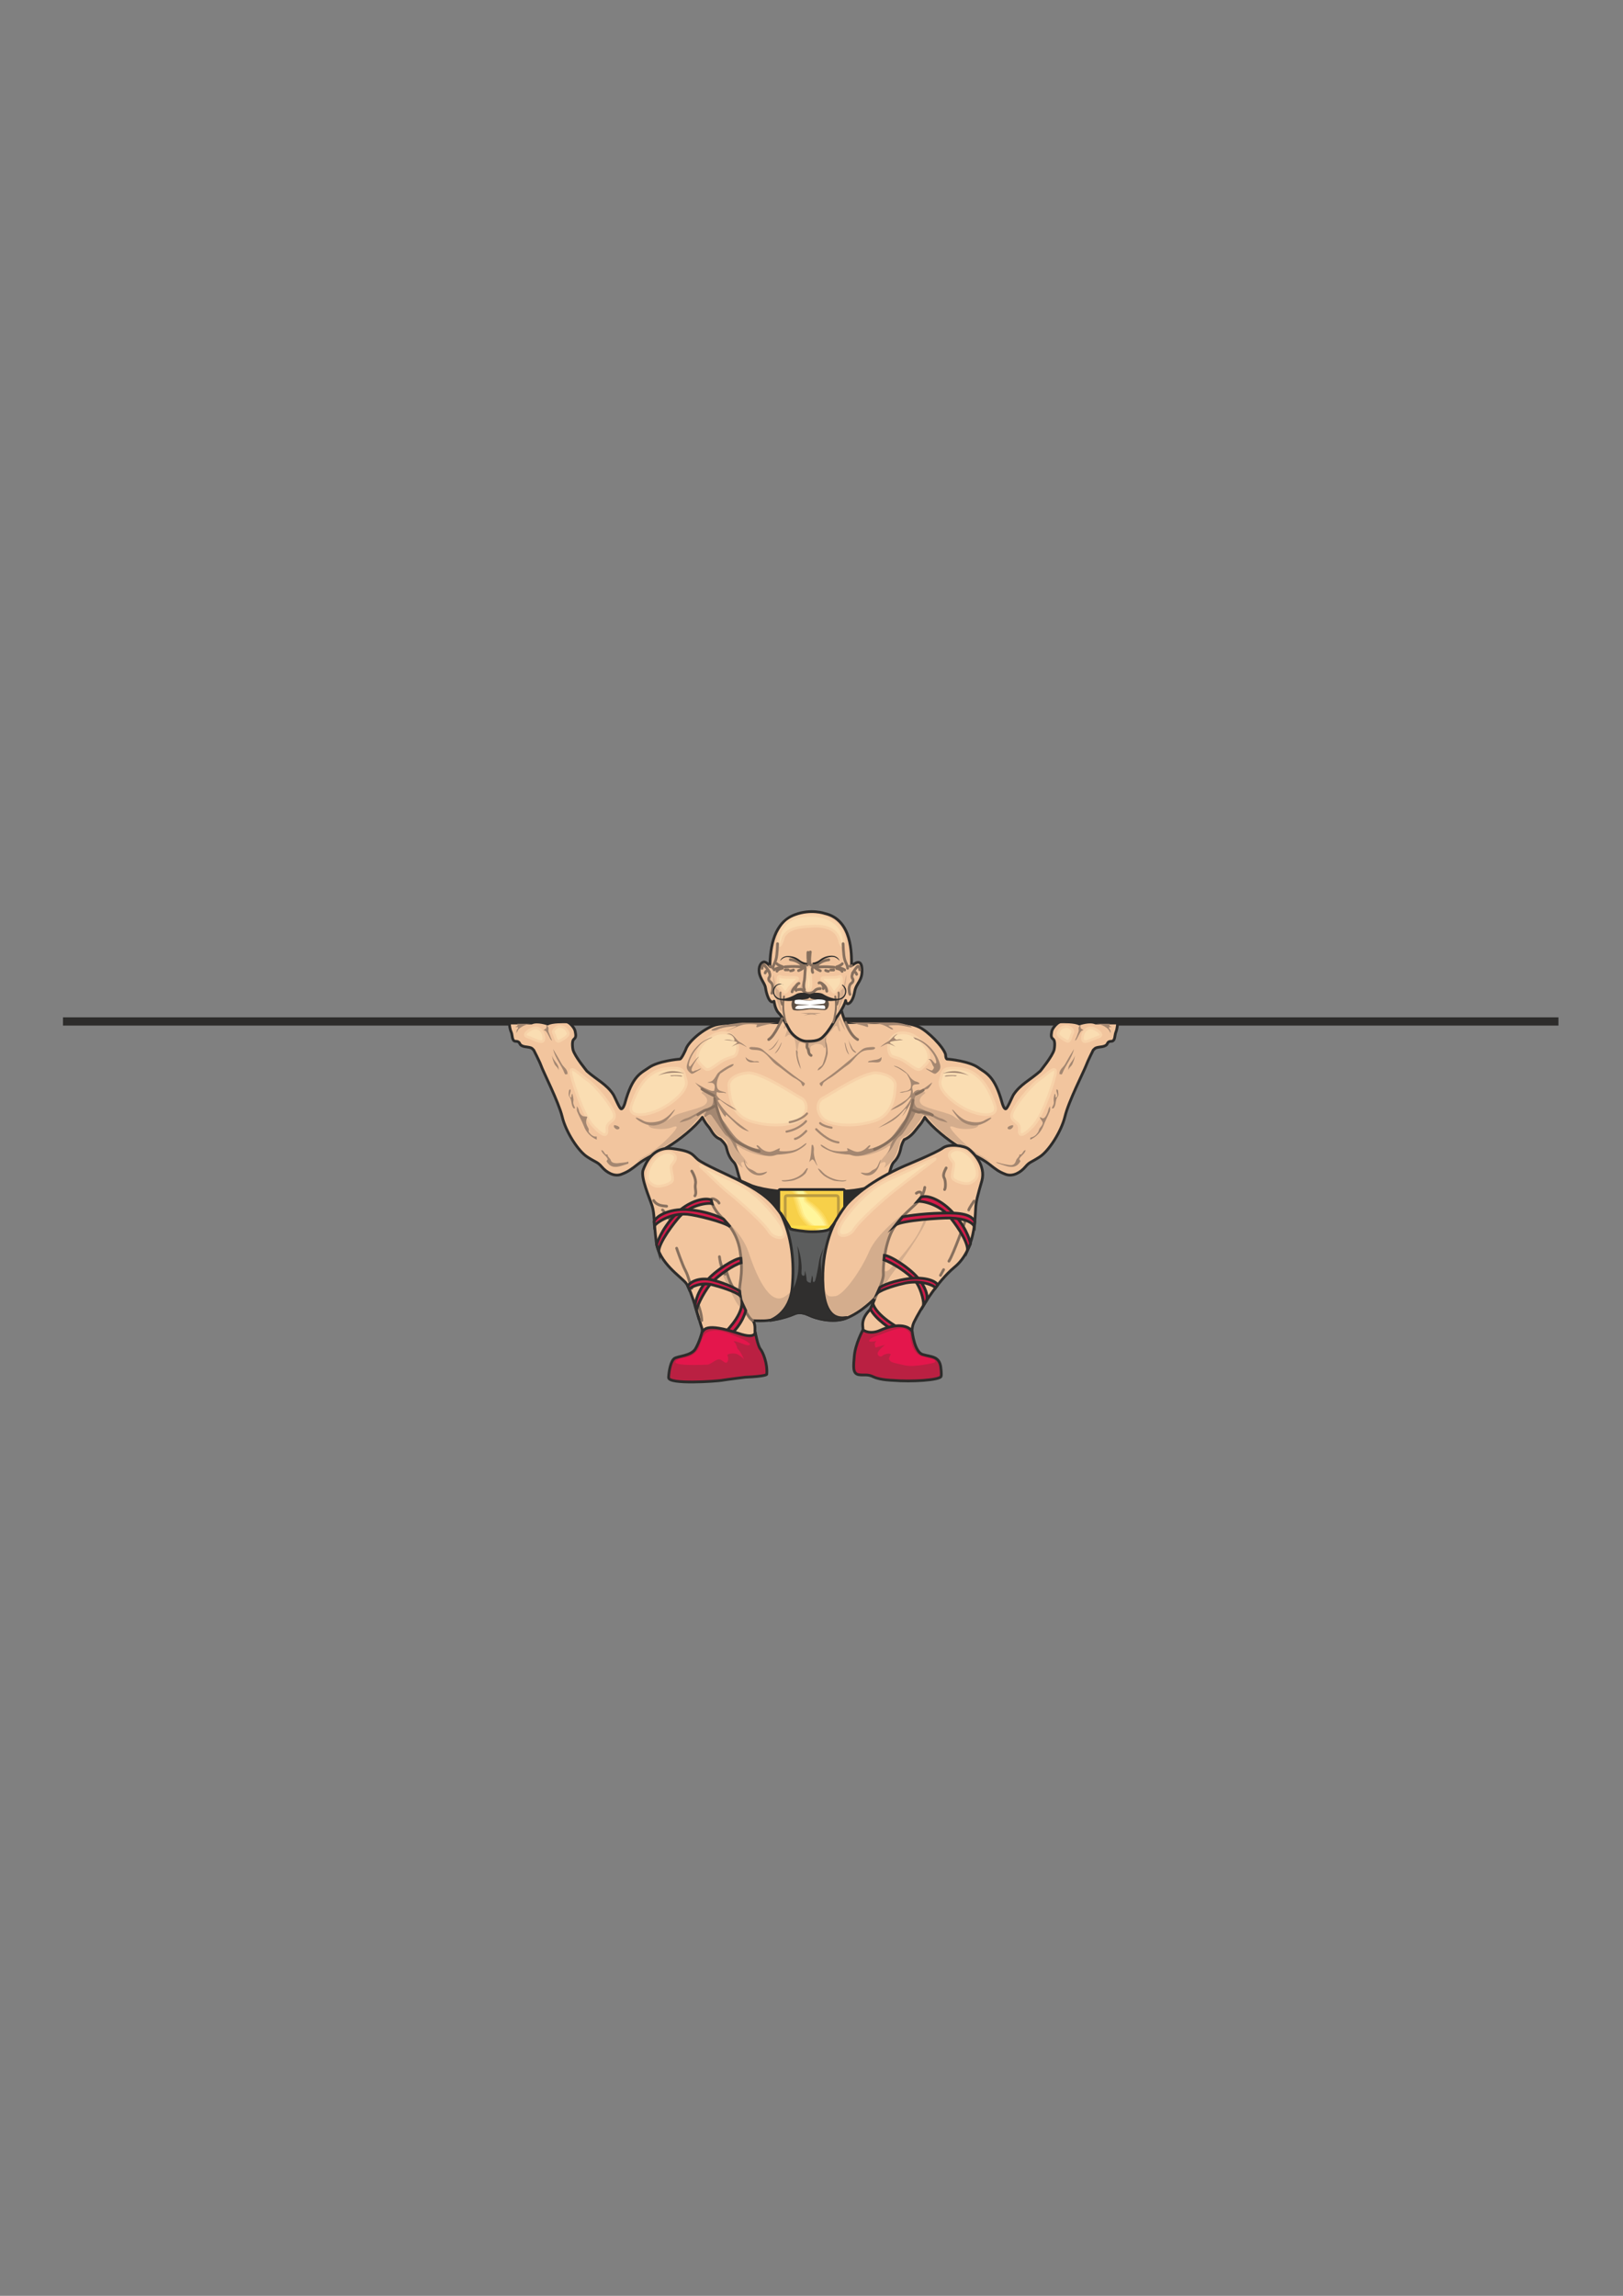 <?xml version="1.0" encoding="utf-8"?>
<!-- Created by UniConvertor 2.0rc4 (https://sk1project.net/) -->
<svg xmlns="http://www.w3.org/2000/svg" height="841.89pt" viewBox="0 0 595.276 841.89" width="595.276pt" version="1.1" xmlns:xlink="http://www.w3.org/1999/xlink" id="b651cd80-f612-11ea-b71d-dcc15c148e23">

<rect x="0" y="0" width="595.276" height="841.89" fill="#808080" stroke="none"/>

<g>
	<path style="stroke:#2d2c2b;stroke-width:3.024;stroke-miterlimit:10.433;fill:none;" d="M 23.102,374.577 L 571.598,374.577" />
	<path style="stroke-linejoin:round;stroke:#2d2c2b;stroke-width:1.008;stroke-miterlimit:10.433;fill:#f2c59e;" d="M 298.358,441.321 C 305.198,440.961 316.574,439.161 320.03,438.153 326.438,436.209 325.862,428.145 327.806,426.201 329.822,424.257 330.254,421.809 330.542,420.441 330.902,419.073 331.622,417.921 331.622,417.921 334.43,416.769 335.726,414.465 337.022,412.953 338.39,411.441 339.182,409.713 339.182,409.713 341.702,413.313 347.75,418.137 351.566,420.441 355.382,422.745 359.99,424.689 362.654,426.777 365.318,428.865 366.254,429.657 368.918,430.665 371.582,431.601 374.39,429.873 376.046,427.929 377.702,425.985 377.99,426.417 381.302,424.257 384.614,422.169 389.222,415.041 390.59,409.497 391.886,403.953 397.502,393.009 398.366,390.705 398.87,389.265 400.958,385.089 400.958,385.089 401.822,384.153 402.11,384.153 403.478,383.937 404.774,383.793 405.278,383.577 405.782,383.217 406.286,382.785 406.142,381.849 407.582,381.849 409.094,381.849 408.806,379.617 409.238,378.609 409.886,377.025 409.886,375.153 409.886,375.153 L 401.822,375.153 C 399.662,374.145 395.846,375.513 395.846,375.513 394.19,374.577 390.086,374.721 389.078,374.721 387.926,374.721 385.982,377.025 385.766,378.177 385.622,379.329 385.262,380.337 386.27,381.057 387.278,381.849 386.63,384.945 386.63,384.945 385.982,387.393 381.518,392.793 381.518,392.793 377.846,396.033 374.246,397.617 371.726,401.433 371.222,402.225 369.566,406.401 368.918,406.617 368.27,406.833 367.622,404.673 367.622,404.673 364.814,394.305 361.646,393.585 358.694,391.425 355.382,389.121 348.11,388.401 347.462,388.401 346.814,388.401 346.814,386.673 346.814,386.673 345.95,383.793 340.334,378.177 337.166,376.665 333.062,374.721 327.59,375.009 327.59,375.009 L 315.062,375.009 C 314.558,375.009 310.166,374.937 310.166,374.937 309.158,372.993 307.43,366.513 307.43,366.513 L 288.278,366.873 C 288.278,366.873 287.99,371.337 286.982,373.209 286.982,373.209 286.334,375.009 286.118,375.009 L 272.222,375.009 C 272.222,375.009 264.806,375.153 262.358,375.873 257.822,377.313 252.35,382.065 251.486,384.945 251.486,384.945 249.974,388.401 249.326,388.401 248.678,388.401 241.406,389.121 238.094,391.425 235.07,393.585 231.974,394.305 229.166,404.673 229.166,404.673 228.518,406.833 227.798,406.617 227.15,406.401 225.494,402.225 224.99,401.433 222.542,397.617 218.942,396.033 215.27,392.793 215.27,392.793 210.806,387.393 210.158,384.945 210.158,384.945 209.51,381.849 210.518,381.057 211.454,380.337 211.166,379.329 210.95,378.177 210.806,377.025 208.862,374.721 207.71,374.721 206.702,374.721 202.526,374.577 200.87,375.513 200.87,375.513 197.126,374.145 194.966,375.153 L 186.83,375.153 C 186.83,375.153 186.83,377.025 187.55,378.609 187.982,379.617 187.694,381.849 189.134,381.849 190.646,381.849 190.502,382.785 191.006,383.217 191.51,383.577 191.942,383.793 193.31,383.937 194.606,384.153 194.966,384.153 195.758,385.089 195.758,385.089 197.918,389.265 198.422,390.705 199.214,393.009 204.83,403.953 206.198,409.497 207.494,415.041 212.102,422.169 215.414,424.257 218.726,426.417 219.086,425.985 220.742,427.929 222.398,429.873 225.206,431.601 227.798,430.665 230.462,429.657 231.47,428.865 234.134,426.777 236.726,424.689 241.406,422.745 245.15,420.441 248.966,418.137 255.086,413.313 257.606,409.713 257.606,409.713 258.398,411.441 259.694,412.953 261.062,414.465 261.422,416.625 264.23,417.777 264.23,417.777 266.03,419.289 266.39,420.657 266.75,421.953 267.182,424.257 269.126,426.201 271.142,428.145 270.494,436.785 276.902,438.729 280.358,439.737 291.59,440.961 298.358,441.321 L 298.358,441.321 Z" />
	<path style="stroke-linejoin:round;stroke:#f7d2a9;stroke-width:1.008;stroke-miterlimit:10.433;fill:#faddb2;" d="M 364.886,405.177 C 363.374,400.929 360.134,392.937 352.574,391.929 345.086,390.921 345.878,392.937 344.87,396.177 343.862,399.417 349.118,404.169 354.086,406.689 359.126,409.209 366.614,410.217 364.886,405.177 L 364.886,405.177 Z" />
	<path style="stroke-linejoin:round;stroke:#f7d2a9;stroke-width:1.008;stroke-miterlimit:10.433;fill:#faddb2;" d="M 399.878,376.953 C 401.39,376.737 405.35,379.401 403.118,380.193 400.886,380.913 397.574,382.929 397.142,381.417 396.638,379.905 397.574,377.169 399.878,376.953 L 399.878,376.953 Z" />
	<path style="stroke-linejoin:round;stroke:#f7d2a9;stroke-width:1.008;stroke-miterlimit:10.433;fill:#faddb2;" d="M 390.878,376.449 C 392.102,376.233 394.118,377.673 393.326,378.969 392.606,380.193 392.606,382.425 391.094,381.705 389.582,380.913 387.638,379.689 388.142,378.681 388.574,377.673 389.078,376.665 390.878,376.449 L 390.878,376.449 Z" />
	<path style="stroke-linejoin:round;stroke:#f7d2a9;stroke-width:1.008;stroke-miterlimit:10.433;fill:#faddb2;" d="M 387.134,393.441 C 386.99,395.169 382.886,408.705 378.854,412.953 374.822,417.201 373.598,416.697 373.886,413.961 374.102,411.153 370.574,411.441 371.078,408.705 371.582,405.969 378.134,397.905 381.086,395.961 384.11,393.945 387.35,390.201 387.134,393.441 L 387.134,393.441 Z" />
	<path style="stroke-linejoin:round;stroke:#f7d2a9;stroke-width:1.008;stroke-miterlimit:10.433;fill:#faddb2;" d="M 333.854,379.185 C 337.094,380.193 343.214,386.529 339.614,390.201 337.094,392.721 337.382,393.153 332.846,389.913 328.382,386.673 326.87,388.545 326.078,385.665 325.286,382.785 326.942,377.097 333.854,379.185 L 333.854,379.185 Z" />
	<path style="stroke-linejoin:round;stroke:#f7d2a9;stroke-width:1.008;stroke-miterlimit:10.433;fill:#faddb2;" d="M 328.382,398.193 C 328.166,399.417 328.598,408.705 320.39,411.153 312.11,413.673 304.334,412.449 301.886,410.217 299.366,407.913 299.366,403.953 301.886,402.657 304.334,401.433 316.862,392.937 321.614,393.441 326.366,393.945 328.598,396.177 328.382,398.193 L 328.382,398.193 Z" />
	<path style="stroke-linejoin:round;stroke:#f7d2a9;stroke-width:1.008;stroke-miterlimit:10.433;fill:#faddb2;" d="M 267.326,398.193 C 267.542,399.417 267.11,408.705 275.39,411.153 283.598,413.673 291.374,412.449 293.822,410.217 296.342,407.913 296.342,403.953 293.822,402.657 291.374,401.433 278.846,392.937 274.094,393.441 269.342,393.945 267.11,396.177 267.326,398.193 L 267.326,398.193 Z" />
	<path style="stroke-linejoin:round;stroke:#f7d2a9;stroke-width:1.008;stroke-miterlimit:10.433;fill:#faddb2;" d="M 231.614,405.177 C 233.126,400.929 236.366,392.937 243.854,391.929 251.342,390.921 250.622,392.937 251.63,396.177 252.638,399.417 247.382,404.169 242.342,406.689 237.374,409.209 229.886,410.217 231.614,405.177 L 231.614,405.177 Z" />
	<path style="stroke-linejoin:round;stroke:#f7d2a9;stroke-width:1.008;stroke-miterlimit:10.433;fill:#faddb2;" d="M 196.622,376.953 C 195.11,376.737 191.078,379.401 193.382,380.193 195.614,380.913 198.854,382.929 199.358,381.417 199.862,379.905 198.854,377.169 196.622,376.953 L 196.622,376.953 Z" />
	<path style="stroke-linejoin:round;stroke:#f7d2a9;stroke-width:1.008;stroke-miterlimit:10.433;fill:#faddb2;" d="M 205.622,376.449 C 204.398,376.233 202.382,377.673 203.102,378.969 203.822,380.193 203.822,382.425 205.334,381.705 206.846,380.913 208.862,379.689 208.358,378.681 207.854,377.673 207.35,376.665 205.622,376.449 L 205.622,376.449 Z" />
	<path style="stroke-linejoin:round;stroke:#f7d2a9;stroke-width:1.008;stroke-miterlimit:10.433;fill:#faddb2;" d="M 209.366,393.441 C 209.51,395.169 213.614,408.705 217.574,412.953 221.606,417.201 222.83,416.697 222.614,413.961 222.326,411.153 225.854,411.441 225.35,408.705 224.846,405.969 218.366,397.905 215.342,395.961 212.39,393.945 209.078,390.201 209.366,393.441 L 209.366,393.441 Z" />
	<path style="stroke-linejoin:round;stroke:#f7d2a9;stroke-width:1.008;stroke-miterlimit:10.433;fill:#faddb2;" d="M 262.574,379.185 C 259.334,380.193 253.214,386.529 256.886,390.201 259.334,392.721 259.118,393.153 263.582,389.913 268.118,386.673 269.558,388.545 270.35,385.665 271.142,382.785 269.486,377.097 262.574,379.185 L 262.574,379.185 Z" />
	<path style="fill:#d4ad8d;" d="M 305.486,377.313 C 304.91,378.177 304.406,378.393 303.614,379.545 302.822,380.697 302.822,382.281 302.966,382.929 303.11,383.577 302.462,385.089 301.958,383.793 301.454,382.569 299.078,382.713 298.574,383.073 298.142,383.433 297.134,383.433 297.206,384.441 297.35,385.449 296.99,386.457 296.702,385.593 296.486,384.657 295.982,383.433 295.478,383.073 294.974,382.713 293.246,381.705 292.958,382.713 292.742,383.721 292.382,385.593 292.454,386.169 292.598,386.817 291.95,384.657 291.878,383.433 291.734,382.209 291.59,380.913 290.87,380.409 290.078,379.905 289.574,379.041 288.854,379.689 288.134,380.337 287.63,380.697 288.35,378.825 289.142,376.953 288.638,376.089 288.134,376.809 287.63,377.529 287.126,377.169 287.702,376.089 288.278,374.937 287.99,372.417 288.638,372.201 L 307.214,370.689 C 307.214,370.689 308.726,374.433 309.23,375.657 309.734,376.953 310.454,378.825 309.23,376.809 308.006,374.793 308.078,373.425 307.718,374.289 307.358,375.153 308.078,377.313 308.222,377.817 308.366,378.321 307.718,378.537 307.358,377.313 306.998,376.089 306.71,375.441 305.486,377.313 L 305.486,377.313 Z" />
	<path style="fill:#d4ad8d;" d="M 261.134,400.713 C 260.198,400.425 256.238,400.065 257.606,401.073 258.974,402.081 260.342,403.665 258.47,405.177 256.598,406.689 248.462,408.057 246.878,409.425 245.222,410.793 241.478,412.449 239.39,412.161 237.23,411.945 237.446,413.457 239.822,413.817 242.198,414.177 244.718,414.033 246.374,413.457 247.958,412.809 248.822,412.809 247.598,414.465 246.374,416.049 242.846,419.937 237.95,423.177 237.95,423.177 234.998,424.689 233.63,426.057 233.63,426.057 237.95,423.537 240.614,422.169 243.206,420.801 248.39,417.777 251.486,414.969 254.582,412.089 256.958,409.065 257.462,408.561 257.966,408.057 258.254,409.281 258.758,410.073 259.262,410.793 261.998,415.833 263.366,416.337 264.734,416.841 266.606,418.281 266.75,419.289 266.822,420.297 267.83,423.537 268.982,425.049 270.134,426.561 272.726,428.721 272.366,428.073 270.638,424.905 273.878,426.345 274.382,427.209 274.382,427.209 273.446,424.905 271.574,423.321 269.702,421.665 269.702,419.433 270.998,420.441 272.222,421.449 277.334,423.825 280.862,423.825 284.39,423.825 278.63,422.457 276.83,421.809 275.102,421.161 269.63,417.921 266.462,414.177 263.366,410.433 261.134,400.713 261.134,400.713 L 261.134,400.713 Z" />
	<path style="fill:#d4ad8d;" d="M 335.582,400.713 C 336.446,400.425 340.478,400.065 339.11,401.073 337.742,402.081 336.374,403.665 338.246,405.177 340.118,406.689 348.254,408.057 349.838,409.425 351.494,410.793 355.238,412.449 357.326,412.161 359.486,411.945 359.198,413.457 356.822,413.817 354.446,414.177 351.998,414.033 350.342,413.457 348.758,412.809 347.822,412.809 349.118,414.465 350.342,416.049 353.87,419.937 358.766,423.177 358.766,423.177 361.718,424.689 363.086,426.057 363.086,426.057 358.766,423.537 356.102,422.169 353.51,420.801 348.326,417.777 345.23,414.969 342.134,412.089 339.758,409.065 339.254,408.561 338.75,408.057 338.462,409.281 337.958,410.073 337.454,410.793 333.998,415.905 332.63,416.409 331.262,416.913 330.254,417.705 330.11,418.713 329.966,419.721 328.886,423.537 327.734,425.049 326.582,426.561 323.99,428.721 324.35,428.073 326.078,424.905 322.838,426.345 322.334,427.209 322.334,427.209 323.198,424.905 325.142,423.321 327.014,421.665 327.014,419.433 325.718,420.441 324.494,421.449 319.382,423.825 315.854,423.825 312.326,423.825 318.086,422.457 319.886,421.809 321.614,421.161 327.086,417.921 330.254,414.177 333.35,410.433 335.582,400.713 335.582,400.713 L 335.582,400.713 Z" />
	<path style="stroke-miterlimit:10.433;stroke:#2d2c2b;stroke-width:1.008;stroke-linecap:round;fill:#2d2c2b;" d="M 318.23,440.745 C 321.254,437.577 320.966,434.841 320.966,434.841 320.966,434.841 314.63,436.785 309.23,436.785 303.83,436.785 286.406,438.513 275.822,434.841 L 271.574,432.969 C 271.574,432.969 273.518,435.417 274.454,437.721 275.462,440.025 283.526,450.393 285.614,450.969 287.702,451.545 300.374,455.217 307.862,451.185 311.822,449.025 314.846,444.345 318.23,440.745 L 318.23,440.745 Z" />
	<path style="stroke-miterlimit:10.433;stroke:#2d2c2b;stroke-width:1.008;stroke-linecap:round;fill:#f7d049;" d="M 309.23,452.697 C 309.59,452.697 309.806,452.481 309.806,452.121 L 309.806,436.785 C 309.806,436.425 309.59,436.209 309.23,436.209 L 286.19,436.209 C 285.83,436.209 285.614,436.425 285.614,436.785 L 285.614,452.121 C 285.614,452.481 285.83,452.697 286.19,452.697 L 309.23,452.697 Z" />
	<path style="fill:#f7d049;" d="M 289.502,436.785 C 291.374,436.785 294.83,436.785 295.334,436.785 295.838,436.785 297.35,438.297 297.35,438.297 L 296.126,438.297 C 296.126,438.297 296.198,439.593 297.35,440.169 298.502,440.817 302.822,443.553 304.334,448.593 305.846,453.561 305.846,451.689 305.342,451.833 304.838,451.905 298.862,452.049 298.862,452.049 L 298.358,450.465 296.198,450.465 C 296.198,450.465 292.958,447.657 291.878,444.417 290.726,441.177 290.078,438.441 290.078,438.441 L 291.59,438.441 289.502,436.785 Z" />
	<g>
		<path style="fill:#fbd95c;" d="M 303.83,448.593 C 305.486,453.489 305.27,451.689 304.838,451.833 304.478,451.905 299.438,452.049 299.438,452.049 L 299.006,450.465 297.206,450.465 C 297.206,450.465 293.606,447.657 292.526,444.417 291.518,441.177 290.726,438.441 290.726,438.441 L 292.022,438.441 290.222,436.785 C 291.806,436.785 294.686,436.785 295.118,436.785 295.55,436.785 296.774,438.297 296.774,438.297 L 295.766,438.297 C 295.766,438.297 295.838,439.665 296.774,440.313 297.71,440.961 302.174,443.769 303.83,448.593 L 303.83,448.593 Z" />
		<path style="fill:#fde172;" d="M 303.254,448.665 C 305.054,453.489 304.694,451.689 304.406,451.833 304.046,451.905 300.014,452.049 300.014,452.049 L 299.654,450.465 298.214,450.465 C 298.214,450.465 294.254,447.657 293.246,444.417 292.238,441.249 291.374,438.441 291.374,438.441 L 292.382,438.441 290.942,436.785 C 292.238,436.785 294.542,436.785 294.902,436.785 295.262,436.785 296.27,438.297 296.27,438.297 L 295.406,438.297 C 295.406,438.297 295.406,439.809 296.198,440.457 296.918,441.033 301.454,443.913 303.254,448.665 L 303.254,448.665 Z" />
		<path style="fill:#ffec89;" d="M 302.75,448.737 C 304.694,453.417 304.118,451.689 303.902,451.833 303.614,451.905 300.59,452.049 300.59,452.049 L 300.302,450.465 299.222,450.465 C 299.222,450.465 294.83,447.657 293.894,444.417 292.958,441.249 292.022,438.441 292.022,438.441 L 292.742,438.441 291.662,436.785 C 292.598,436.785 294.398,436.785 294.686,436.785 294.902,436.785 295.694,438.297 295.694,438.297 L 295.046,438.297 C 295.046,438.297 295.046,439.953 295.622,440.529 296.198,441.177 300.806,444.129 302.75,448.737 L 302.75,448.737 Z" />
	</g>
	<path style="fill:#fff69c;" d="M 292.382,436.785 C 293.03,436.785 294.254,436.785 294.398,436.785 294.614,436.785 295.118,438.297 295.118,438.297 L 294.686,438.297 C 294.686,438.297 294.614,440.097 294.974,440.673 295.406,441.321 300.086,444.345 302.174,448.809 304.262,453.345 303.542,451.689 303.398,451.833 303.254,451.905 301.166,452.049 301.166,452.049 L 300.95,450.465 300.23,450.465 C 300.23,450.465 295.478,447.657 294.614,444.417 293.75,441.249 292.598,438.441 292.598,438.441 L 293.102,438.441 292.382,436.785 Z" />
	<path style="stroke-miterlimit:10.433;stroke:#ffdf4a;stroke-width:1.008;stroke-linecap:round;fill:none;" d="M 306.206,449.961 L 289.214,449.961" />
	<path style="stroke-miterlimit:10.433;stroke:#bb9b41;stroke-width:1.008;stroke-linecap:round;fill:none;" d="M 287.99,448.449 C 287.99,448.449 287.99,440.457 287.99,439.593 287.99,438.657 288.134,438.441 288.71,438.441 289.358,438.441 306.638,438.441 306.638,438.441 307.214,438.441 307.502,438.585 307.502,439.665 307.502,440.817 307.502,447.585 307.502,447.585" />
	<path style="stroke-linejoin:round;stroke:#2d2c2b;stroke-width:1.008;stroke-miterlimit:10.433;fill:#f2c59e;" d="M 312.326,353.985 C 312.326,350.169 312.686,337.281 302.534,334.977 302.534,334.977 297.494,333.177 291.59,335.409 283.886,338.289 282.518,347.001 282.374,354.273 282.374,354.273 281.006,352.545 280.07,352.761 279.062,352.977 278.126,354.489 278.486,356.793 278.918,359.097 280.646,360.825 280.79,362.337 281.006,363.921 282.158,368.529 283.886,367.161 283.886,367.161 284.246,370.113 285.614,371.481 286.982,372.849 288.71,376.161 289.286,377.241 290.438,379.545 293.246,381.849 295.982,381.849 300.23,381.849 301.166,381.057 302.678,379.329 303.542,378.465 305.414,375.729 306.71,373.209 306.71,373.209 309.59,369.393 310.166,366.873 310.166,366.873 310.382,368.961 311.75,367.665 311.75,367.665 312.902,366.873 313.478,363.633 314.054,360.321 316.502,359.745 316.142,355.137 315.782,350.529 312.326,354.561 312.326,353.985 L 312.326,353.985 Z" />
	<path style="stroke-linejoin:round;stroke:#f7d2a9;stroke-width:1.008;stroke-miterlimit:10.433;fill:#faddb2;" d="M 297.206,357.081 C 297.278,358.161 297.926,362.841 296.63,363.057 295.118,363.345 296.198,357.585 296.198,357.081 296.198,355.425 297.134,354.345 297.206,357.081 L 297.206,357.081 Z" />
	<path style="stroke-linejoin:round;stroke:#f7d2a9;stroke-width:1.008;stroke-miterlimit:10.433;fill:#faddb2;" d="M 291.59,358.449 C 290.726,358.377 286.982,358.593 286.118,358.089 285.254,357.585 284.75,360.537 286.262,362.049 287.702,363.561 287.702,364.929 289.214,362.553 290.726,360.177 294.254,358.665 291.59,358.449 L 291.59,358.449 Z" />
	<path style="stroke-linejoin:round;stroke:#f7d2a9;stroke-width:1.008;stroke-miterlimit:10.433;fill:#faddb2;" d="M 297.854,335.697 C 301.886,335.697 306.638,337.425 308.582,341.169 310.598,344.913 309.086,349.665 307.862,344.697 306.638,339.657 300.59,339.441 297.638,339.657 295.334,339.873 288.35,339.657 287.126,344.409 285.83,349.161 284.606,345.705 286.118,341.961 287.63,338.217 290.366,335.697 297.854,335.697 L 297.854,335.697 Z" />
	<path style="fill:#d4ad8d;" d="M 302.102,361.545 C 302.102,361.545 301.382,361.905 300.59,362.049 299.87,362.193 298.574,362.913 298.214,363.345 297.494,364.065 295.982,364.281 295.334,363.345 294.758,362.337 294.974,363.057 294.614,362.193 294.254,361.329 295.334,355.785 294.974,357.153 294.614,358.593 294.11,361.905 293.39,362.337 292.598,362.697 291.878,361.545 291.374,362.697 290.87,363.777 293.606,362.409 294.614,363.345 295.622,364.209 296.558,365.793 297.638,364.929 298.646,364.065 299.51,363.057 300.014,362.913 300.446,362.841 302.246,362.409 302.606,362.697 302.966,362.913 302.822,361.545 302.102,361.545 L 302.102,361.545 Z" />
	<path style="fill:#d4ad8d;" d="M 283.598,357.585 C 283.67,356.937 284.39,362.553 285.11,362.841 285.83,363.057 285.758,363.993 285.758,365.289 285.686,366.585 286.478,369.465 286.622,370.185 286.766,370.905 286.334,371.337 285.83,369.465 285.326,367.593 284.39,365.937 284.462,364.425 284.606,362.913 283.382,360.321 283.598,357.585 L 283.598,357.585 Z" />
	<path style="fill:#d4ad8d;" d="M 310.382,357.585 C 310.31,356.937 309.59,362.553 308.87,362.841 308.078,363.057 308.222,363.993 308.222,365.289 308.222,366.585 307.502,369.465 307.358,370.185 307.214,370.905 307.574,371.337 308.078,369.465 308.582,367.593 309.59,365.937 309.446,364.425 309.374,362.913 310.598,360.321 310.382,357.585 L 310.382,357.585 Z" />
	<path style="fill:#a48771;" d="M 339.542,409.137 C 339.542,409.137 341.342,408.921 342.638,409.857 344.006,410.865 346.598,411.441 347.318,411.585 347.966,411.801 346.454,410.433 344.942,410.073 343.502,409.713 339.182,406.833 337.022,406.401 334.862,406.041 335.222,402.585 335.726,402.009 336.23,401.433 339.326,399.345 340.046,399.345 340.694,399.345 342.35,396.465 341.702,397.041 340.982,397.617 338.174,399.921 337.238,399.705 336.23,399.489 334.718,400.497 334.574,401.793 334.358,403.305 333.566,408.345 331.622,410.865 329.606,413.313 327.158,418.353 322.478,420.225 322.478,420.225 326.654,418.353 328.094,416.769 328.094,416.769 327.158,418.929 326.798,419.649 326.438,420.441 326.294,422.529 324.134,424.113 324.134,424.113 326.438,422.529 327.59,420.081 328.814,417.561 329.75,416.769 330.398,416.409 331.118,416.049 333.206,412.377 334.142,411.009 335.15,409.713 335.438,408.417 335.942,407.841 336.446,407.265 338.75,408.993 339.542,409.137 L 339.542,409.137 Z" />
	<path style="fill:#a48771;" d="M 350.198,407.697 C 350.198,407.697 352.502,410.577 355.31,411.225 358.118,411.873 359.918,411.513 360.926,410.937 361.934,410.361 363.734,409.497 363.59,410.001 363.374,410.433 359.702,413.241 356.39,412.665 353.078,412.089 351.638,410.361 350.846,409.281 349.982,408.273 348.038,405.465 350.198,407.697 L 350.198,407.697 Z" />
	<path style="fill:#a48771;" d="M 402.326,375.441 C 402.326,375.441 404.846,375.729 406.502,377.457 406.862,377.817 407.438,379.257 407.366,378.681 407.294,378.105 407.366,377.817 407.006,377.457 406.718,377.025 406.574,376.737 406.862,376.665 407.078,376.593 407.726,376.593 407.726,376.593 407.726,376.593 407.438,376.305 407.078,376.305 406.79,376.305 407.006,375.441 407.006,375.441 L 402.326,375.441 Z" />
	<path style="fill:#a48771;" d="M 396.35,375.873 C 396.35,375.873 396.134,376.737 396.494,377.169 396.926,377.529 397.79,377.817 396.926,377.889 396.134,378.033 395.126,381.057 394.55,381.489 393.974,381.849 394.766,380.625 395.054,379.761 395.27,378.897 395.774,378.321 395.63,377.601 395.342,376.377 396.35,375.873 396.35,375.873 L 396.35,375.873 Z" />
	<path style="fill:#a48771;" d="M 331.262,381.345 C 331.262,381.345 328.31,381.561 326.942,381.921 325.646,382.353 326.942,382.785 327.302,383.001 327.59,383.217 328.454,383.865 328.454,383.865 328.454,383.865 326.15,382.497 325.286,382.785 324.494,383.073 323.126,383.865 322.91,383.937 322.694,384.081 323.486,383.361 324.134,382.929 324.782,382.425 325.502,382.065 325.934,381.777 326.438,381.489 328.31,379.257 329.174,379.185 329.174,379.185 327.518,380.409 328.022,380.697 328.526,380.985 328.454,381.345 329.174,381.201 329.966,380.985 330.542,381.201 331.262,381.345 L 331.262,381.345 Z" />
	<path style="fill:#a48771;" d="M 310.094,382.641 C 310.382,384.153 310.598,384.801 311.462,386.817 310.31,385.809 310.022,383.865 309.806,382.209 309.878,382.353 310.022,382.497 310.094,382.641 L 310.094,382.641 Z" />
	<path style="fill:#a48771;" d="M 312.47,384.081 C 312.83,385.161 313.766,385.305 314.054,386.097 312.038,385.737 311.678,382.857 311.102,381.057 311.318,381.921 312.11,383.289 312.47,384.081 L 312.47,384.081 Z" />
	<path style="fill:#a48771;" d="M 317.222,385.233 C 314.558,385.881 313.19,388.977 311.102,390.417 309.158,391.713 306.638,393.945 304.55,395.241 304.046,395.529 303.686,395.745 303.182,396.105 302.462,396.681 302.246,396.681 301.886,397.257 301.814,397.473 301.742,397.761 301.526,398.121 301.238,398.625 301.022,398.049 300.806,397.833 300.662,397.689 300.518,397.257 300.734,397.113 306.206,393.441 310.886,389.409 316.07,384.945 317.15,384.009 318.734,384.009 320.246,383.937 321.614,384.081 320.75,384.729 320.318,384.873 319.382,385.089 318.374,384.945 317.222,385.233 L 317.222,385.233 Z" />
	<path style="fill:#a48771;" d="M 320.678,389.553 C 319.886,389.481 319.166,389.553 318.374,389.553 318.518,388.905 319.166,389.049 319.382,388.977 320.75,388.545 322.19,388.833 323.342,387.609 323.414,389.697 322.118,389.697 320.678,389.553 L 320.678,389.553 Z" />
	<path style="fill:#a48771;" d="M 341.126,384.945 C 339.614,383.145 337.598,381.633 335.582,381.057 335.582,380.841 335.006,380.553 335.006,380.337 339.326,381.561 343.43,385.305 344.798,390.345 345.23,391.929 344.438,392.793 343.358,393.585 342.782,394.089 341.918,393.297 341.198,392.937 341.126,392.865 339.542,392.001 339.614,391.857 339.83,391.641 340.694,392.433 341.846,392.577 342.206,392.217 342.782,391.641 342.422,391.137 341.702,390.273 341.702,388.761 340.478,388.401 341.702,388.113 342.062,389.121 342.854,389.913 343.07,390.129 343.43,389.769 343.43,389.553 343.214,387.681 342.206,386.313 341.126,384.945 L 341.126,384.945 Z" />
	<path style="fill:#a48771;" d="M 298.502,421.881 C 298.358,422.889 298.718,424.401 299.006,425.409 299.222,426.273 299.942,427.569 299.726,427.425 299.294,427.065 298.502,424.905 297.854,425.193 297.638,425.337 296.63,426.129 296.702,426.489 297.638,423.609 297.494,421.665 297.71,419.865 297.71,419.865 298.142,419.793 298.214,419.937 298.43,420.441 298.574,421.089 298.502,421.881 L 298.502,421.881 Z" />
	<path style="fill:#a48771;" d="M 301.886,430.017 C 303.398,431.601 307.142,433.329 310.454,432.753 310.454,433.185 309.23,433.257 308.798,433.257 307.358,433.113 306.422,433.257 305.126,432.681 304.19,432.321 302.678,431.601 301.742,430.737 301.454,430.449 301.454,430.449 300.878,429.873 299.942,428.577 299.654,428.145 300.518,428.721 301.166,429.153 301.526,429.657 301.886,430.017 L 301.886,430.017 Z" />
	<path style="fill:#a48771;" d="M 384.47,407.193 C 384.542,406.617 384.83,406.113 385.118,405.681 385.118,406.329 385.262,407.049 385.046,407.553 384.326,409.353 383.39,411.009 382.67,412.881 381.806,415.185 379.934,417.057 377.846,417.921 377.846,417.561 377.918,417.561 377.918,417.201 379.718,416.697 380.006,416.121 380.726,415.185 380.942,414.897 381.158,413.889 381.446,413.601 383.318,411.441 382.166,411.441 381.374,409.785 381.158,409.281 382.238,410.289 382.742,410.073 383.462,409.857 384.182,408.273 384.47,407.193 L 384.47,407.193 Z" />
	<path style="fill:#a48771;" d="M 386.486,403.737 C 386.342,402.801 386.63,401.937 386.774,401.073 387.422,401.361 386.918,402.657 387.35,402.441 388.502,401.865 387.206,400.497 387.494,399.561 387.566,399.345 387.998,399.633 388.07,399.921 388.142,400.713 388.358,401.649 387.998,402.081 386.918,403.377 387.494,405.105 386.414,406.401 386.27,406.545 385.982,406.401 385.766,406.401 386.126,405.465 386.702,404.961 386.486,403.737 L 386.486,403.737 Z" />
	<path style="fill:#a48771;" d="M 390.662,390.201 C 391.742,388.257 392.75,386.529 393.902,384.729 393.11,388.113 390.878,390.489 389.654,393.585 389.366,394.449 388.862,393.657 388.574,393.945 388.502,392.145 389.942,391.497 390.662,390.201 L 390.662,390.201 Z" />
	<path style="fill:#a48771;" d="M 393.326,390.201 C 392.966,391.065 392.03,391.425 391.886,392.433 391.526,390.201 393.83,389.193 394.19,387.033 394.19,388.185 393.758,389.121 393.326,390.201 L 393.326,390.201 Z" />
	<path style="fill:#a48771;" d="M 369.926,414.105 C 369.638,414.033 369.422,413.673 369.638,413.385 370.142,412.809 370.862,412.665 371.582,412.593 371.582,412.809 371.654,413.169 371.51,413.313 371.15,413.889 370.574,414.321 369.926,414.105 L 369.926,414.105 Z" />
	<path style="fill:#a48771;" d="M 369.206,427.065 C 370.502,427.281 372.014,427.785 372.662,425.553 372.95,424.617 373.958,424.329 373.886,423.321 375.11,423.753 375.11,421.665 376.19,421.809 375.83,423.177 374.606,423.681 373.886,424.905 373.67,425.337 374.462,425.553 374.174,425.985 372.23,429.297 368.99,427.497 366.326,426.705 366.254,426.705 365.318,426.345 365.318,426.129 366.398,426.417 368.054,426.921 369.206,427.065 L 369.206,427.065 Z" />
	<path style="fill:#a48771;" d="M 303.542,386.529 C 302.894,389.481 302.03,391.641 299.87,392.577 300.158,391.209 301.238,391.353 301.742,390.273 301.958,389.841 302.606,387.537 302.678,387.321 302.822,386.961 302.894,386.025 302.966,385.521 303.11,384.225 302.318,381.489 302.822,380.697 302.966,380.481 302.822,381.849 303.038,382.281 303.47,383.145 303.686,385.953 303.542,386.529 L 303.542,386.529 Z" />
	<path style="fill:#a48771;" d="M 292.598,387.321 C 292.886,389.049 293.534,390.633 293.75,392.145 292.382,389.481 292.022,387.681 291.95,385.089 292.886,385.521 292.382,386.241 292.598,387.321 L 292.598,387.321 Z" />
	<path style="fill:#a48771;" d="M 320.966,428.649 C 322.19,427.929 322.118,426.345 323.054,425.337 323.414,424.977 322.838,426.057 322.766,426.273 322.046,430.089 318.734,432.465 315.782,430.161 315.566,430.017 315.998,429.945 316.214,430.017 317.366,430.233 318.662,430.377 319.67,429.369 319.742,429.225 320.678,428.793 320.966,428.649 L 320.966,428.649 Z" />
	<path style="fill:#a48771;" d="M 332.918,406.401 C 332.27,407.481 331.622,408.561 330.83,409.425 330.686,409.641 334.574,403.521 330.686,408.129 328.382,410.793 325.43,412.233 322.118,413.601 326.438,411.009 330.758,408.777 333.71,403.665 334.43,402.369 334.502,401.649 332.846,403.449 331.118,405.321 328.814,406.257 326.654,407.193 327.662,406.113 329.03,405.465 330.182,404.745 331.478,403.881 332.918,403.233 333.782,401.721 333.998,401.433 334.358,399.705 333.998,399.849 333.062,400.281 332.054,400.353 330.902,400.713 330.83,400.713 329.174,400.641 330.614,400.425 331.91,400.137 333.782,400.137 334.07,398.697 334.43,397.041 333.494,395.241 332.558,393.729 332.558,393.729 329.966,391.857 328.958,391.425 327.95,391.065 327.302,390.561 328.598,390.993 329.966,391.353 332.774,393.297 333.422,394.449 334.142,395.601 335.222,396.465 336.014,396.609 336.878,396.825 338.174,397.617 336.23,397.617 334.214,397.617 334.574,398.913 334.718,399.705 334.862,400.497 335.078,402.945 332.918,406.401 L 332.918,406.401 Z" />
	<path style="fill:#a48771;" d="M 321.182,420.657 C 321.182,420.657 319.67,421.233 318.806,421.305 317.87,421.377 319.022,420.729 319.166,420.369 319.382,419.937 319.022,419.649 318.23,420.513 317.366,421.377 316.358,422.241 314.63,422.385 312.902,422.457 310.526,420.513 310.67,421.233 310.886,421.881 311.318,422.097 310.094,422.169 308.87,422.241 305.918,422.385 303.974,421.377 302.102,420.441 300.95,419.289 301.022,419.937 301.094,420.657 304.19,422.097 305.63,422.529 307.142,423.033 310.382,423.393 311.318,423.393 312.326,423.393 313.55,424.545 316.862,423.537 320.174,422.457 322.118,421.809 323.126,420.945 324.206,420.081 326.942,417.633 327.446,416.913 327.95,416.121 324.998,419.361 321.182,420.657 L 321.182,420.657 Z" />
	<path style="fill:#a48771;" d="M 345.806,393.585 C 345.806,393.585 351.278,392.721 355.382,394.449 355.382,394.449 352.646,392.793 350.198,392.793 347.678,392.793 345.806,393.585 345.806,393.585 L 345.806,393.585 Z" />
	<path style="fill:#a48771;" d="M 350.414,394.305 C 350.414,394.305 347.606,394.161 346.886,394.449 346.094,394.737 346.67,394.809 347.102,394.737 347.462,394.593 349.694,394.521 350.054,394.593 350.414,394.737 351.566,394.449 350.414,394.305 L 350.414,394.305 Z" />
	<path style="fill:#a48771;" d="M 326.798,377.385 C 326.798,377.385 324.278,375.657 322.19,375.441 320.102,375.225 317.798,375.513 318.158,375.729 318.446,375.945 318.734,376.881 317.798,376.521 316.934,376.089 311.822,374.865 310.814,374.937 L 327.23,374.937 C 327.23,374.937 330.038,374.865 333.134,376.017 335.438,376.881 334.214,376.809 332.99,376.521 331.262,376.161 329.75,375.873 328.238,375.945 326.294,376.017 325.358,376.017 326.15,376.377 327.734,377.169 328.094,377.817 326.798,377.385 L 326.798,377.385 Z" />
	<path style="stroke-miterlimit:10.433;stroke:#87705e;stroke-width:1.008;stroke-linecap:round;fill:none;" d="M 310.166,374.937 C 310.166,374.937 311.822,379.761 314.558,381.201" />
	<path style="stroke-miterlimit:10.433;stroke:#87705e;stroke-width:1.008;stroke-linecap:round;fill:none;" d="M 296.054,382.713 C 296.054,383.289 295.766,383.937 296.198,384.441 296.702,384.945 296.342,386.529 297.494,387.033" />
	<path style="fill:#a48771;" d="M 258.83,407.409 C 258.83,407.409 255.446,408.921 254.078,409.857 252.782,410.865 250.118,411.441 249.47,411.585 248.822,411.801 250.262,410.433 251.774,410.073 253.286,409.713 257.534,406.833 259.694,406.401 261.854,406.041 261.926,402.297 261.422,401.721 260.918,401.145 258.542,399.777 257.462,399.345 256.814,399.129 254.438,396.465 255.086,397.041 255.734,397.617 260.414,400.209 261.422,400.065 262.43,399.849 261.998,400.353 262.214,401.793 262.358,403.305 263.15,408.345 265.166,410.865 267.182,413.313 269.63,418.353 274.238,420.225 274.238,420.225 270.134,418.353 268.622,416.769 268.622,416.769 269.63,418.929 269.99,419.649 270.278,420.441 270.422,422.529 272.582,424.113 272.582,424.113 270.278,422.529 269.126,420.081 267.974,417.561 266.966,416.769 266.318,416.409 265.67,416.049 262.07,410.433 261.062,409.137 260.054,407.769 258.902,410.073 258.398,409.497 257.894,408.921 259.622,407.265 258.83,407.409 L 258.83,407.409 Z" />
	<path style="fill:#a48771;" d="M 246.59,407.697 C 246.59,407.697 244.286,410.577 241.478,411.225 238.67,411.873 236.798,411.513 235.862,410.937 234.854,410.361 233.054,409.497 233.198,410.001 233.342,410.433 237.086,413.241 240.398,412.665 243.71,412.089 245.078,410.361 245.942,409.281 246.734,408.273 248.75,405.465 246.59,407.697 L 246.59,407.697 Z" />
	<path style="fill:#a48771;" d="M 194.462,375.441 C 194.462,375.441 191.87,375.729 190.214,377.457 189.854,377.817 189.35,379.257 189.422,378.681 189.494,378.105 189.422,377.817 189.71,377.457 190.07,377.025 190.142,376.737 189.926,376.665 189.638,376.593 188.99,376.593 188.99,376.593 188.99,376.593 189.35,376.305 189.638,376.305 189.998,376.305 189.71,375.441 189.71,375.441 L 194.462,375.441 Z" />
	<path style="fill:#a48771;" d="M 200.366,375.873 C 200.366,375.873 200.654,376.737 200.222,377.169 199.79,377.529 198.998,377.817 199.79,377.889 200.654,378.033 201.662,381.057 202.238,381.489 202.814,381.849 201.95,380.625 201.734,379.761 201.446,378.897 201.014,378.321 201.158,377.601 201.374,376.377 200.366,375.873 200.366,375.873 L 200.366,375.873 Z" />
	<path style="fill:#a48771;" d="M 265.526,381.345 C 265.526,381.345 268.478,381.561 269.774,381.921 271.142,382.353 269.774,382.785 269.486,383.001 269.126,383.217 268.334,383.865 268.334,383.865 268.334,383.865 270.638,382.497 271.43,382.785 272.294,383.073 273.59,383.865 273.806,383.937 274.094,384.081 273.23,383.361 272.582,382.929 271.934,382.425 271.214,382.137 270.782,381.777 269.846,380.985 268.694,378.465 266.534,379.113 266.534,379.113 268.982,379.113 269.414,381.345 269.558,381.921 268.55,381.561 267.83,381.345 267.038,381.201 266.246,381.201 265.526,381.345 L 265.526,381.345 Z" />
	<path style="fill:#a48771;" d="M 286.406,382.713 C 285.758,384.081 285.254,384.945 284.102,386.385 285.47,385.665 286.19,383.865 286.766,382.281 286.622,382.353 286.478,382.569 286.406,382.713 L 286.406,382.713 Z" />
	<path style="fill:#a48771;" d="M 283.958,383.361 C 283.238,384.297 282.518,384.801 281.726,385.089 283.814,385.233 285.542,381.489 285.686,380.841 285.326,381.633 284.822,382.281 283.958,383.361 L 283.958,383.361 Z" />
	<path style="fill:#a48771;" d="M 276.038,389.553 C 276.83,389.481 277.622,389.553 278.414,389.553 278.27,388.905 276.83,389.265 276.614,389.193 275.246,388.761 274.526,388.833 273.446,387.609 273.59,388.833 274.598,389.697 276.038,389.553 L 276.038,389.553 Z" />
	<path style="fill:#a48771;" d="M 255.302,384.801 C 256.814,382.929 257.75,382.065 259.838,381.057 260.342,380.841 261.206,380.553 261.206,380.337 256.886,381.561 253.286,385.305 251.99,390.345 251.558,391.929 252.35,392.793 253.358,393.585 253.934,394.089 254.798,393.297 255.518,392.937 255.662,392.865 257.246,392.001 257.102,391.857 256.886,391.641 256.094,392.433 254.942,392.577 253.862,393.297 253.574,392.721 253.646,392.073 253.862,390.921 255.59,388.185 256.382,387.537 255.59,387.609 253.862,390.417 253.07,391.137 252.854,391.353 252.638,390.633 252.638,390.417 252.854,388.545 254.222,386.097 255.302,384.801 L 255.302,384.801 Z" />
	<path style="fill:#a48771;" d="M 294.398,430.305 C 292.598,431.889 290.294,432.825 286.694,432.825 286.694,433.257 287.486,433.257 287.99,433.257 289.502,433.113 290.582,433.113 291.734,432.609 292.67,432.249 294.11,431.601 294.974,430.737 295.334,430.449 295.622,430.233 295.91,429.369 296.558,428.289 296.27,427.929 295.478,428.937 295.262,429.225 294.758,429.945 294.398,430.305 L 294.398,430.305 Z" />
	<path style="fill:#a48771;" d="M 212.318,407.193 C 212.174,406.617 211.958,406.113 211.598,405.681 211.598,406.329 211.454,407.049 211.67,407.553 212.39,409.353 213.398,411.009 214.118,412.881 214.91,415.185 216.782,417.057 218.87,417.921 218.87,417.561 218.87,417.201 218.87,416.769 217.646,416.985 216.71,416.121 215.99,415.185 215.774,414.897 216.062,414.177 215.846,413.817 215.054,412.377 214.622,411.441 215.342,409.785 215.63,409.281 214.55,409.497 213.974,409.353 213.254,409.137 212.534,408.273 212.318,407.193 L 212.318,407.193 Z" />
	<path style="fill:#a48771;" d="M 210.302,403.737 C 210.446,402.801 210.086,401.937 209.942,401.073 209.366,401.361 209.798,402.657 209.366,402.441 208.286,401.865 209.582,400.497 209.222,399.561 209.15,399.345 208.718,399.633 208.718,399.921 208.574,400.713 208.43,401.649 208.79,402.081 209.87,403.377 209.294,405.105 210.374,406.401 210.446,406.545 210.734,406.401 210.95,406.401 210.662,405.465 210.086,404.961 210.302,403.737 L 210.302,403.737 Z" />
	<path style="fill:#a48771;" d="M 206.054,390.201 C 204.974,388.257 203.966,386.529 202.886,384.729 203.606,388.113 205.91,390.489 207.062,393.585 207.422,394.449 207.854,393.657 208.142,393.945 208.286,392.145 206.846,391.497 206.054,390.201 L 206.054,390.201 Z" />
	<path style="fill:#a48771;" d="M 203.39,390.201 C 203.822,391.065 204.686,391.425 204.83,392.433 205.262,390.201 202.886,389.193 202.526,387.033 202.526,388.185 202.958,389.121 203.39,390.201 L 203.39,390.201 Z" />
	<path style="fill:#a48771;" d="M 226.79,414.105 C 227.078,414.033 227.366,413.673 227.15,413.385 226.646,412.809 225.926,412.665 225.206,412.593 225.206,412.809 225.134,413.169 225.206,413.313 225.638,413.889 226.142,414.321 226.79,414.105 L 226.79,414.105 Z" />
	<path style="fill:#a48771;" d="M 227.15,426.489 C 225.998,426.705 224.342,426.561 224.054,425.553 223.766,424.617 222.83,424.329 222.83,423.321 221.606,423.753 221.606,421.665 220.526,421.809 220.958,423.177 222.182,423.681 222.83,424.905 223.118,425.337 222.254,425.553 222.542,425.985 224.558,429.297 227.726,427.497 230.462,426.705 230.534,426.705 230.462,426.273 230.462,425.985 229.382,426.345 228.302,426.345 227.15,426.489 L 227.15,426.489 Z" />
	<path style="fill:#a48771;" d="M 276.11,429.153 C 274.886,428.433 273.806,428.721 272.87,425.193 272.87,425.049 272.798,425.769 272.87,425.985 273.59,429.873 277.982,432.465 281.006,430.161 281.222,430.017 281.582,429.441 280.934,429.729 279.854,430.089 277.91,430.593 277.19,429.801 277.046,429.657 276.398,429.369 276.11,429.153 L 276.11,429.153 Z" />
	<path style="fill:#a48771;" d="M 263.87,406.401 C 264.518,407.481 265.094,408.561 265.886,409.425 266.318,409.929 266.03,408.489 266.462,408.849 269.126,411.153 271.358,414.249 274.742,414.897 270.494,411.729 266.246,408.777 263.294,403.665 263.15,403.377 263.87,403.233 264.158,403.449 266.174,405.033 267.974,406.257 270.134,407.193 269.126,406.113 267.758,405.465 266.534,404.745 265.238,403.881 263.798,403.233 262.934,401.721 262.718,401.433 262.79,400.281 263.078,400.497 264.014,400.929 264.878,400.497 266.03,400.857 266.102,400.929 266.75,400.785 265.814,400.497 264.59,400.065 263.366,400.137 263.006,398.697 262.646,397.041 263.222,395.241 264.158,393.729 264.158,393.729 266.822,391.857 267.83,391.425 268.766,391.065 269.774,389.913 268.478,390.273 267.182,390.705 263.654,392.793 263.006,393.945 262.358,395.097 261.494,396.465 260.702,396.609 259.91,396.825 258.614,397.041 260.558,397.041 262.574,397.041 262.214,398.913 261.998,399.705 261.854,400.497 261.71,402.945 263.87,406.401 L 263.87,406.401 Z" />
	<path style="fill:#a48771;" d="M 275.606,420.657 C 275.606,420.657 277.046,421.233 277.982,421.305 278.846,421.377 277.694,420.729 277.55,420.369 277.406,419.937 277.694,419.649 278.558,420.513 279.35,421.377 280.358,422.241 282.086,422.385 283.814,422.457 286.262,420.513 286.046,421.233 285.902,421.881 285.398,422.097 286.622,422.169 287.918,422.241 290.582,422.241 292.454,421.305 294.398,420.369 295.838,418.713 295.766,419.361 295.622,420.081 292.598,422.097 291.086,422.529 289.646,423.033 286.406,423.393 285.398,423.393 284.39,423.393 283.166,424.545 279.854,423.537 276.542,422.457 274.67,421.809 273.59,420.945 272.51,420.081 269.774,417.633 269.27,416.913 268.766,416.121 271.79,419.361 275.606,420.657 L 275.606,420.657 Z" />
	<path style="fill:#a48771;" d="M 250.982,393.585 C 250.982,393.585 245.51,392.721 241.334,394.449 241.334,394.449 244.07,392.793 246.59,392.793 249.038,392.793 250.982,393.585 250.982,393.585 L 250.982,393.585 Z" />
	<path style="fill:#a48771;" d="M 246.302,394.305 C 246.302,394.305 249.11,394.161 249.902,394.449 250.622,394.737 250.118,394.809 249.686,394.737 249.254,394.593 247.022,394.521 246.734,394.593 246.374,394.737 245.15,394.449 246.302,394.305 L 246.302,394.305 Z" />
	<path style="fill:#a48771;" d="M 266.822,377.961 C 266.822,377.961 271.574,375.729 273.662,375.585 275.75,375.369 278.054,375.657 277.694,375.873 277.406,376.017 277.118,377.025 278.054,376.593 278.918,376.233 284.03,375.009 285.11,375.081 L 272.222,375.009 C 272.222,375.009 265.022,375.657 261.854,377.097 259.622,378.105 261.998,378.177 263.15,377.601 264.23,377.025 266.102,376.593 268.046,376.449 269.99,376.233 270.494,376.089 269.702,376.521 268.118,377.313 265.526,378.465 266.822,377.961 L 266.822,377.961 Z" />
	<path style="stroke-miterlimit:10.433;stroke:#87705e;stroke-width:1.008;stroke-linecap:round;fill:none;" d="M 286.838,373.569 C 286.838,373.569 284.174,379.905 281.942,381.201" />
	<path style="stroke-miterlimit:10.433;stroke:#a48771;stroke-width:0.792;stroke-linecap:round;fill:none;" d="M 299.366,414.105 C 299.798,414.465 303.398,418.425 307.502,418.929" />
	<path style="stroke-miterlimit:10.433;stroke:#a48771;stroke-width:0.792;stroke-linecap:round;fill:none;" d="M 300.806,411.873 C 300.806,411.873 301.742,412.953 304.982,413.529" />
	<path style="stroke-miterlimit:10.433;stroke:#a48771;stroke-width:0.792;stroke-linecap:round;fill:none;" d="M 295.982,408.345 C 295.982,408.345 294.254,410.649 289.646,411.513" />
	<path style="stroke-miterlimit:10.433;stroke:#a48771;stroke-width:0.792;stroke-linecap:round;fill:none;" d="M 295.622,411.153 C 295.622,411.153 293.39,414.033 288.494,414.969" />
	<path style="stroke-miterlimit:10.433;stroke:#a48771;stroke-width:0.792;stroke-linecap:round;fill:none;" d="M 295.694,414.753 C 295.694,414.753 293.462,417.273 291.59,417.633" />
	<path style="stroke-linejoin:round;stroke:#2d2c2b;stroke-linecap:round;stroke-miterlimit:10.433;stroke-width:1.008;fill:#f2c59e;" d="M 334.574,489.921 C 334.358,488.193 334.502,486.249 335.366,484.593 337.238,480.777 343.43,470.193 350.126,464.649 357.83,458.313 357.614,446.217 357.83,443.337 357.974,440.457 358.55,438.513 360.134,432.969 361.646,427.353 357.038,422.745 355.31,421.377 353.582,420.081 348.038,419.289 345.734,421.017 343.43,422.745 331.694,427.569 331.694,427.569 319.238,433.113 313.478,438.513 310.958,441.177 308.438,443.913 304.622,450.969 304.622,450.969 295.982,453.273 289.862,450.609 289.862,450.609 289.862,450.609 287.558,446.361 284.462,442.545 280.502,437.577 273.95,434.337 270.062,432.393 267.398,431.025 258.182,426.993 256.022,425.265 253.934,423.537 254.15,422.169 246.806,421.233 239.534,420.225 236.87,426.417 235.862,429.081 234.926,431.817 238.166,439.089 239.174,442.185 240.11,445.209 239.75,447.729 240.686,455.433 241.622,463.065 249.686,468.105 251.63,470.553 253.646,473.145 256.814,485.385 257.39,486.897 257.678,487.689 257.606,488.697 257.246,489.993 L 277.262,490.713 C 276.974,489.561 276.83,488.409 276.902,487.473 276.974,484.881 276.038,484.233 276.038,484.233 283.886,484.953 289.43,482.361 291.806,481.569 293.462,480.993 295.91,481.713 297.638,482.649 298.574,483.153 305.27,485.241 310.094,483.513 316.07,481.281 320.966,475.953 320.966,475.953 L 319.382,479.985 C 315.206,484.017 316.718,486.681 316.502,487.689 316.43,488.265 316.07,488.913 315.638,489.921 L 334.574,489.921 Z" />
	<path style="stroke-linejoin:round;stroke:#f7d2a9;stroke-width:1.008;stroke-miterlimit:10.433;fill:#faddb2;" d="M 350.126,421.665 C 352.214,420.945 356.39,423.177 357.83,427.425 359.342,431.673 357.83,432.681 356.102,433.689 354.374,434.697 349.838,433.185 349.334,431.961 348.83,430.665 350.342,427.209 349.622,426.201 348.83,425.193 346.598,422.961 350.126,421.665 L 350.126,421.665 Z" />
	<path style="stroke-linejoin:round;stroke:#f7d2a9;stroke-width:1.008;stroke-miterlimit:10.433;fill:#faddb2;" d="M 342.854,425.193 C 341.198,426.561 331.622,433.689 327.878,436.713 324.134,439.665 314.846,447.945 313.118,450.969 311.39,453.921 303.11,455.217 310.886,445.425 318.59,435.705 324.35,433.185 328.382,431.457 332.342,429.657 344.582,423.681 342.854,425.193 L 342.854,425.193 Z" />
	<path style="stroke-linejoin:round;stroke:#f7d2a9;stroke-width:1.008;stroke-miterlimit:10.433;fill:#faddb2;" d="M 245.87,422.673 C 243.71,421.953 239.606,424.185 238.094,428.433 236.582,432.681 238.094,433.689 239.822,434.697 241.622,435.705 246.086,434.193 246.59,432.969 247.094,431.673 245.582,428.217 246.374,427.209 247.094,426.201 249.326,423.969 245.87,422.673 L 245.87,422.673 Z" />
	<path style="stroke-linejoin:round;stroke:#f7d2a9;stroke-width:1.008;stroke-miterlimit:10.433;fill:#faddb2;" d="M 257.102,427.929 C 258.758,429.369 263.582,434.409 267.326,437.433 271.142,440.457 280.358,448.665 282.086,451.689 283.886,454.713 292.094,455.937 284.39,446.217 276.614,436.425 270.854,433.905 266.822,432.177 262.862,430.449 255.374,426.417 257.102,427.929 L 257.102,427.929 Z" />
	<path style="fill:#d4ad8d;" d="M 301.454,468.321 C 302.75,475.953 303.614,475.593 306.35,475.305 309.374,475.017 315.854,465.801 318.734,459.033 321.614,452.337 330.83,445.281 333.35,443.697 333.35,443.697 323.846,450.681 323.99,465.585 323.99,465.585 324.854,467.169 326.582,465.153 328.382,463.209 335.87,455.217 337.886,449.961 339.83,444.705 341.342,444.417 339.326,448.665 337.382,452.913 330.11,463.425 328.094,465.945 326.078,468.465 323.846,472.425 323.846,472.425 L 322.118,473.433 321.614,474.657 C 321.614,474.657 316.862,479.337 313.262,481.281 310.238,482.937 308.726,483.441 306.35,483.585 L 293.462,480.417 C 293.462,480.417 283.382,484.809 275.39,483.585 275.39,483.585 271.502,480.201 269.702,476.961 267.974,473.721 263.87,465.801 263.582,463.065 263.366,460.329 265.958,466.809 266.75,468.681 267.47,470.553 270.998,474.081 271.358,474.153 271.718,474.297 271.142,475.161 271.718,468.537 271.718,468.537 274.094,454.569 264.878,446.433 264.878,446.433 272.078,451.689 274.598,459.321 277.118,466.953 282.086,478.905 287.63,475.593 293.102,472.209 292.454,468.033 292.454,468.033 L 301.454,468.321 Z" />
	<path style="stroke-miterlimit:10.433;stroke:#87705e;stroke-width:1.008;stroke-linecap:round;fill:none;" d="M 263.726,441.177 C 263.366,440.241 260.846,438.873 260.846,440.025 260.846,441.177 262.358,444.057 264.302,446.001 266.246,447.945 270.278,451.617 271.43,458.673 272.942,468.465 270.638,470.985 271.43,474.801 272.15,478.617 274.31,483.225 276.038,484.233" />
	<path style="stroke-miterlimit:10.433;stroke:#87705e;stroke-width:1.008;stroke-linecap:round;fill:none;" d="M 336.086,437.577 C 337.094,436.785 338.246,437.001 338.03,438.297" />
	<path style="stroke-miterlimit:10.433;stroke:#87705e;stroke-width:1.008;stroke-linecap:round;fill:none;" d="M 339.182,435.417 C 339.182,435.417 338.966,437.721 337.238,440.025 335.51,442.329 329.75,446.217 327.086,451.545 324.422,456.945 323.846,464.649 323.99,467.097 324.206,469.617 320.966,475.953 320.966,475.953" />
	<path style="stroke-miterlimit:10.433;stroke:#87705e;stroke-width:1.008;stroke-linecap:round;fill:none;" d="M 347.03,428.289 C 346.31,429.657 345.734,431.025 346.31,431.961 346.886,432.969 346.886,435.633 346.454,436.209" />
	<path style="stroke-miterlimit:10.433;stroke:#87705e;stroke-width:1.008;stroke-linecap:round;fill:none;" d="M 357.254,440.457 C 357.254,440.457 355.526,442.905 355.31,443.697" />
	<path style="stroke-miterlimit:10.433;stroke:#87705e;stroke-width:1.008;stroke-linecap:round;fill:none;" d="M 354.158,447.369 C 354.158,447.369 349.766,459.825 348.038,462.489" />
	<path style="stroke-miterlimit:10.433;stroke:#87705e;stroke-width:1.008;stroke-linecap:round;fill:none;" d="M 346.094,465.585 L 344.942,467.673" />
	<path style="stroke-miterlimit:10.433;stroke:#87705e;stroke-width:1.008;stroke-linecap:round;fill:none;" d="M 253.718,429.441 C 253.718,429.441 255.446,432.177 255.086,434.121 254.726,435.993 255.662,437.361 254.87,438.513" />
	<path style="stroke-miterlimit:10.433;stroke:#87705e;stroke-width:1.008;stroke-linecap:round;fill:none;" d="M 244.502,442.329 C 243.566,442.185 241.046,442.329 239.75,440.241" />
	<path style="stroke-miterlimit:10.433;stroke:#87705e;stroke-width:1.008;stroke-linecap:round;fill:none;" d="M 242.99,443.697 C 243.782,444.273 243.926,445.641 244.934,446.217 245.87,446.793 246.23,449.241 246.23,449.241" />
	<path style="stroke-miterlimit:10.433;stroke:#87705e;stroke-width:1.008;stroke-linecap:round;fill:none;" d="M 248.174,457.737 C 248.174,457.737 250.262,463.857 251.414,465.945 252.566,468.105 253.142,471.129 253.718,472.497" />
	<path style="stroke-miterlimit:10.433;stroke:#87705e;stroke-width:1.008;stroke-linecap:round;fill:none;" d="M 256.238,478.833 C 256.238,478.833 257.39,481.929 257.39,484.233" />
	<path style="stroke-miterlimit:10.433;stroke:#87705e;stroke-width:1.008;stroke-linecap:round;fill:none;" d="M 269.774,472.641 C 269.774,472.641 268.55,473.289 266.39,466.089" />
	<path style="stroke-miterlimit:10.433;stroke:#87705e;stroke-width:1.008;stroke-linecap:round;fill:none;" d="M 265.958,467.241 C 265.958,467.241 264.158,463.929 263.87,460.833" />
	<path style="stroke-miterlimit:10.433;stroke:#87705e;stroke-width:1.008;stroke-linecap:round;fill:none;" d="M 303.974,351.969 C 303.974,351.969 301.166,352.185 299.726,353.985 298.79,355.209 298.934,354.849 298.934,354.849 301.67,354.201 305.99,354.705 305.99,354.705" />
	<path style="stroke-miterlimit:10.433;stroke:#87705e;stroke-width:1.008;stroke-linecap:round;fill:none;" d="M 298.934,354.849 C 298.934,354.849 299.942,355.641 300.878,356.001" />
	<path style="stroke-miterlimit:10.433;stroke:#87705e;stroke-width:1.008;stroke-linecap:round;fill:none;" d="M 306.854,354.561 C 306.854,354.561 308.366,354.129 308.942,353.409" />
	<path style="stroke-miterlimit:10.433;stroke:#87705e;stroke-width:1.008;stroke-linecap:round;fill:none;" d="M 307.574,354.849 C 307.574,354.849 309.23,355.137 309.806,355.713" />
	<path style="stroke-miterlimit:10.433;stroke:#87705e;stroke-width:1.008;stroke-linecap:round;fill:none;" d="M 306.854,355.137 C 306.854,355.137 308.438,355.353 308.87,356.217" />
	<path style="stroke-miterlimit:10.433;stroke:#87705e;stroke-width:1.008;stroke-linecap:round;fill:none;" d="M 315.35,355.641 C 315.35,355.641 315.206,353.625 314.342,354.561 313.478,355.569 312.614,356.793 312.47,357.873 312.398,358.881 312.902,358.737 312.902,359.457 312.902,360.249 312.326,360.465 311.894,360.897 311.534,361.401 311.318,362.337 311.462,363.345 311.534,364.281 311.75,364.641 311.75,364.641" />
	<path style="stroke-miterlimit:10.433;stroke:#87705e;stroke-width:1.008;stroke-linecap:round;fill:none;" d="M 314.198,357.297 C 314.198,357.297 313.622,355.569 312.686,356.865" />
	<path style="stroke-miterlimit:10.433;stroke:#87705e;stroke-width:1.008;stroke-linecap:round;fill:none;" d="M 302.822,355.857 C 302.822,355.857 303.398,356.145 303.83,356.145" />
	<path style="stroke-miterlimit:10.433;stroke:#87705e;stroke-width:1.008;stroke-linecap:round;fill:none;" d="M 304.694,355.713 L 305.774,355.713" />
	<path style="stroke-miterlimit:10.433;stroke:#87705e;stroke-width:1.008;stroke-linecap:round;fill:none;" d="M 289.862,351.897 C 289.862,351.897 292.598,352.113 294.038,353.913 294.974,355.137 294.83,354.777 294.83,354.777 292.166,354.129 287.846,354.561 287.846,354.561" />
	<path style="stroke-miterlimit:10.433;stroke:#87705e;stroke-width:1.008;stroke-linecap:round;fill:none;" d="M 294.83,354.777 C 294.83,354.777 293.894,355.569 292.886,355.929" />
	<path style="stroke-miterlimit:10.433;stroke:#87705e;stroke-width:1.008;stroke-linecap:round;fill:none;" d="M 286.982,354.489 C 286.982,354.489 285.398,353.985 284.822,353.337" />
	<path style="stroke-miterlimit:10.433;stroke:#87705e;stroke-width:1.008;stroke-linecap:round;fill:none;" d="M 286.19,354.777 C 286.19,354.777 284.534,355.065 283.958,355.641" />
	<path style="stroke-miterlimit:10.433;stroke:#87705e;stroke-width:1.008;stroke-linecap:round;fill:none;" d="M 286.982,355.065 C 286.982,355.065 285.326,355.281 284.966,356.145" />
	<path style="stroke-miterlimit:10.433;stroke:#87705e;stroke-width:1.008;stroke-linecap:round;fill:none;" d="M 291.014,355.713 C 291.014,355.713 290.438,356.001 289.934,356.001" />
	<path style="stroke-miterlimit:10.433;stroke:#87705e;stroke-width:1.008;stroke-linecap:round;fill:none;" d="M 289.07,355.641 L 287.99,355.641" />
	<path style="stroke-miterlimit:10.433;stroke:#87705e;stroke-width:1.008;stroke-linecap:round;fill:none;" d="M 303.254,363.489 C 303.254,363.489 303.11,361.761 301.814,360.897 300.59,360.033 300.374,360.465 300.374,360.465" />
	<path style="stroke-miterlimit:10.433;stroke:#87705e;stroke-width:1.008;stroke-linecap:round;fill:none;" d="M 301.526,360.897 C 301.526,360.897 302.39,361.761 301.958,362.553" />
	<path style="stroke-miterlimit:10.433;stroke:#87705e;stroke-width:1.008;stroke-linecap:round;fill:none;" d="M 300.806,362.553 C 300.806,362.553 299.654,362.481 298.934,363.201 298.286,363.993 297.422,364.281 296.27,364.281 295.118,364.281 294.614,362.913 293.894,362.841 293.102,362.769 292.742,362.913 292.742,362.913" />
	<path style="stroke-miterlimit:10.433;stroke:#87705e;stroke-width:1.008;stroke-linecap:round;fill:none;" d="M 293.03,360.609 C 293.03,360.609 292.166,360.825 291.878,361.977 291.59,363.129 292.022,363.201 292.022,363.201" />
	<path style="stroke-miterlimit:10.433;stroke:#87705e;stroke-width:1.008;stroke-linecap:round;fill:none;" d="M 292.238,361.329 C 292.238,361.329 290.798,362.481 290.51,363.705" />
	<path style="stroke-miterlimit:10.433;stroke:#87705e;stroke-width:1.008;stroke-linecap:round;fill:none;" d="M 294.614,353.697 C 294.614,353.697 295.406,354.129 295.334,355.569 295.19,357.009 295.19,358.521 295.046,359.457 294.83,360.465 294.614,362.049 295.046,362.913" />
	<path style="stroke-miterlimit:10.433;stroke:#87705e;stroke-width:1.008;stroke-linecap:round;fill:none;" d="M 299.15,353.409 C 299.15,353.409 298.574,354.201 297.782,353.985" />
	<path style="stroke-miterlimit:10.433;stroke:#87705e;stroke-width:1.008;stroke-linecap:round;fill:none;" d="M 297.206,349.089 C 297.206,349.089 296.558,353.337 297.422,353.913" />
	<path style="stroke-miterlimit:10.433;stroke:#87705e;stroke-width:1.008;stroke-linecap:round;fill:none;" d="M 296.342,352.257 C 296.342,352.257 296.558,353.841 295.982,353.913" />
	<path style="stroke-miterlimit:10.433;stroke:#87705e;stroke-width:1.008;stroke-linecap:round;fill:none;" d="M 296.342,351.609 C 296.342,351.609 296.27,349.665 296.342,349.233" />
	<path style="stroke-miterlimit:10.433;stroke:#87705e;stroke-width:1.008;stroke-linecap:round;fill:none;" d="M 298.07,354.705 C 298.07,354.705 297.638,355.569 298.07,356.577" />
	<path style="stroke-miterlimit:10.433;stroke:#87705e;stroke-width:1.008;stroke-linecap:round;fill:none;" d="M 279.494,355.137 C 279.494,355.137 279.638,353.121 280.502,354.129 281.366,355.065 282.23,356.289 282.374,357.369 282.446,358.449 281.942,358.233 281.942,359.025 281.942,359.745 282.518,359.961 282.95,360.465 283.31,360.897 283.526,361.905 283.382,362.841 283.31,363.777 283.094,364.209 283.094,364.209" />
	<path style="stroke-miterlimit:10.433;stroke:#87705e;stroke-width:1.008;stroke-linecap:round;fill:none;" d="M 280.646,356.793 C 280.646,356.793 281.222,355.065 282.158,356.433" />
	<path style="stroke-miterlimit:10.433;stroke:#87705e;stroke-width:0.72;stroke-linecap:round;fill:none;" d="M 307.574,363.993 C 307.79,364.569 307.574,367.089 306.998,368.385" />
	<path style="stroke-miterlimit:10.433;stroke:#87705e;stroke-width:0.72;stroke-linecap:round;fill:none;" d="M 306.35,365.433 C 306.35,365.433 306.926,368.241 306.422,371.265 305.99,374.361 305.558,374.937 305.558,374.937" />
	<path style="stroke-miterlimit:10.433;stroke:#87705e;stroke-width:0.72;stroke-linecap:round;fill:none;" d="M 286.262,363.993 C 286.118,364.569 286.262,367.089 286.838,368.385" />
	<path style="stroke-miterlimit:10.433;stroke:#87705e;stroke-width:0.72;stroke-linecap:round;fill:none;" d="M 287.558,365.433 C 287.558,365.433 286.982,368.241 287.414,371.265 287.918,374.361 288.278,374.937 288.278,374.937" />
	<path style="fill:#5d4f43;" d="M 303.542,366.513 C 303.542,366.513 303.83,367.377 303.974,367.809 304.118,368.529 303.758,370.401 302.39,370.401 301.094,370.401 297.998,370.041 296.846,370.113 295.694,370.257 291.086,371.121 290.654,370.041 289.862,367.953 290.654,366.873 290.87,366.369 291.086,365.865 295.982,366.801 296.918,366.801 297.926,366.801 302.606,365.505 303.542,366.513 L 303.542,366.513 Z" />
	<path style="fill:#ffffff;" d="M 302.678,366.657 C 302.678,366.657 302.822,367.377 302.606,367.665 302.462,368.025 301.958,368.097 301.598,368.097 301.31,368.169 297.998,368.457 297.206,368.457 297.206,368.457 300.95,368.673 301.166,368.673 301.382,368.601 302.534,368.529 302.606,369.105 302.678,369.681 302.822,369.969 302.246,369.969 301.598,370.041 298.862,369.681 297.926,369.681 297.062,369.681 295.19,369.825 294.614,369.969 294.11,370.113 292.67,370.113 292.022,369.969 291.374,369.753 291.806,369.537 291.878,369.249 292.022,368.961 292.526,368.673 293.39,368.673 294.542,368.673 296.99,368.457 296.99,368.457 296.99,368.457 293.534,368.385 292.526,368.241 292.094,368.241 291.374,368.169 291.446,367.449 291.518,366.729 291.662,366.657 291.662,366.657 291.662,366.657 292.814,366.441 293.534,366.585 294.254,366.729 296.63,366.945 296.99,366.945 297.35,366.945 301.958,365.865 302.678,366.657 L 302.678,366.657 Z" />
	<path style="fill:#2d2c2b;" d="M 298.646,364.065 C 299.222,363.993 301.094,363.993 301.958,364.569 302.822,365.145 306.566,367.089 308.654,365.865 310.742,364.641 310.022,361.617 308.366,361.113 306.71,360.609 306.566,361.185 306.566,361.185 306.566,361.185 307.862,360.033 309.518,361.473 311.174,362.913 310.382,366.009 308.15,366.585 305.99,367.161 303.47,367.233 302.39,366.801 301.382,366.297 298.646,366.585 297.71,366.297 296.774,366.009 296.198,364.785 296.918,364.569 297.71,364.353 298.646,364.065 298.646,364.065 L 298.646,364.065 Z" />
	<path style="fill:#2d2c2b;" d="M 295.19,364.065 C 294.614,363.993 292.814,363.993 291.95,364.569 291.086,365.145 287.342,367.089 285.254,365.865 283.094,364.641 283.886,361.617 285.542,361.113 287.126,360.609 287.342,361.185 287.342,361.185 287.342,361.185 285.974,360.033 284.39,361.473 282.734,362.913 283.526,366.009 285.686,366.585 287.918,367.161 290.438,367.233 291.446,366.801 292.526,366.297 295.19,366.585 296.198,366.297 297.134,366.009 297.71,364.785 296.918,364.569 296.198,364.353 295.19,364.065 295.19,364.065 L 295.19,364.065 Z" />
	<path style="fill:#2d2c2b;" d="M 298.07,353.481 C 298.358,353.697 299.222,353.697 300.23,353.049 301.166,352.329 303.254,350.745 305.486,350.889 306.854,350.961 307.934,352.329 307.934,352.329 307.934,352.329 307.502,350.457 304.91,350.457 302.534,350.529 301.238,351.537 300.374,352.185 299.87,352.545 298.79,352.977 298.358,352.977 297.998,352.977 297.782,353.337 298.07,353.481 L 298.07,353.481 Z" />
	<path style="fill:#2d2c2b;" d="M 295.982,353.625 C 295.694,353.769 294.758,353.769 293.822,353.121 292.886,352.473 290.726,350.889 288.566,350.961 287.126,351.033 286.118,352.401 286.118,352.401 286.118,352.401 286.55,350.529 289.142,350.601 291.518,350.601 292.742,351.609 293.606,352.257 294.182,352.689 295.262,353.049 295.622,353.049 296.054,353.049 296.27,353.409 295.982,353.625 L 295.982,353.625 Z" />
	<path style="fill:#a48771;" d="M 278.63,385.233 C 281.222,385.881 282.662,388.977 284.678,390.417 286.622,391.713 289.142,393.945 291.23,395.241 291.806,395.529 292.166,395.745 292.67,396.105 293.39,396.681 293.606,396.681 293.894,397.257 294.038,397.473 294.038,397.761 294.326,398.121 294.614,398.625 294.758,398.049 295.046,397.833 295.19,397.689 295.262,397.257 295.046,397.113 289.574,393.441 284.894,389.409 279.782,384.945 278.702,384.009 277.046,384.009 275.606,383.937 274.166,384.081 275.03,384.729 275.534,384.873 276.398,385.089 277.478,384.945 278.63,385.233 L 278.63,385.233 Z" />
	<path style="fill:#c19e82;" d="M 301.094,371.481 C 301.094,371.481 297.998,371.409 297.206,371.409 296.486,371.409 294.182,371.481 293.606,371.553 293.606,371.553 295.91,371.769 296.198,371.841 296.486,371.985 295.046,372.273 294.758,372.417 294.758,372.417 297.134,371.985 297.998,372.057 298.862,372.129 299.726,372.345 299.726,372.345 L 298.79,371.841 C 298.79,371.841 299.078,371.841 299.654,371.769 300.23,371.697 301.094,371.481 301.094,371.481 L 301.094,371.481 Z" />
	<path style="stroke-miterlimit:10.433;stroke:#87705e;stroke-width:1.008;stroke-linecap:round;fill:none;" d="M 309.23,346.065 C 309.23,346.065 309.302,350.097 309.806,351.825 310.31,353.553 310.886,353.913 310.886,355.065" />
	<path style="stroke-miterlimit:10.433;stroke:#87705e;stroke-width:1.008;stroke-linecap:round;fill:none;" d="M 312.326,354.129 C 312.326,354.129 312.038,354.489 311.75,354.273" />
	<path style="stroke-miterlimit:10.433;stroke:#87705e;stroke-width:1.008;stroke-linecap:round;fill:none;" d="M 285.182,346.065 C 285.182,346.065 285.11,350.097 284.606,351.825 284.102,353.553 283.526,353.913 283.526,355.065" />
	<path style="stroke-miterlimit:10.433;stroke:#87705e;stroke-width:1.008;stroke-linecap:round;fill:none;" d="M 282.302,354.345 C 282.302,354.345 282.662,354.705 282.95,354.561" />
	<path style="stroke-miterlimit:10.433;stroke:#2d2c2b;stroke-width:1.008;stroke-linecap:round;fill:#d31b48;" d="M 261.206,441.393 C 259.694,440.961 253.358,441.753 249.326,446.073 247.238,448.377 241.622,455.649 241.622,458.961 L 240.83,456.441 C 240.83,456.441 242.27,451.041 247.814,445.281 251.99,440.817 258.182,438.873 260.846,440.025 L 261.206,441.393 Z" />
	<path style="stroke-miterlimit:10.433;stroke:#2d2c2b;stroke-width:1.008;stroke-linecap:round;fill:#d31b48;" d="M 240.038,449.529 C 240.902,448.233 246.23,444.705 252.134,445.281 255.23,445.569 265.67,448.089 267.83,449.889 L 265.382,447.081 C 265.382,447.081 260.702,444.345 252.782,443.625 246.662,443.049 241.118,445.281 239.894,447.945 L 240.038,449.529 Z" />
	<path style="stroke-miterlimit:10.433;stroke:#2d2c2b;stroke-width:1.008;stroke-linecap:round;fill:#d31b48;" d="M 271.862,463.065 C 268.91,463.929 263.798,467.385 260.774,470.625 259.262,472.353 255.518,478.329 255.518,480.849 L 254.942,478.905 C 254.942,478.905 255.014,474.801 258.974,469.905 262.502,465.657 269.846,461.337 271.718,461.409 L 271.862,463.065 Z" />
	<path style="stroke-miterlimit:10.433;stroke:#2d2c2b;stroke-width:1.008;stroke-linecap:round;fill:#d31b48;" d="M 252.782,472.785 C 253.43,471.921 257.102,470.049 261.494,471.201 263.798,471.777 269.918,473.649 271.502,475.161 L 271.286,473.433 C 271.286,473.433 267.254,470.841 261.35,469.401 256.742,468.249 253.214,469.905 252.278,471.633 L 252.782,472.785 Z" />
	<path style="stroke-miterlimit:10.433;stroke:#2d2c2b;stroke-width:1.008;stroke-linecap:round;fill:#d31b48;" d="M 336.446,440.601 C 337.958,440.241 344.294,441.465 348.11,446.001 349.622,447.729 354.95,454.641 354.878,458.457 L 355.958,456.081 C 355.958,456.081 355.166,451.185 349.91,445.137 345.878,440.457 340.478,437.937 337.814,439.017 L 336.446,440.601 Z" />
	<path style="stroke-miterlimit:10.433;stroke:#2d2c2b;stroke-width:1.008;stroke-linecap:round;fill:#d31b48;" d="M 357.398,449.745 C 356.606,448.377 354.374,446.865 348.398,446.649 345.302,446.577 330.83,447.513 328.598,449.169 L 331.046,446.217 C 331.046,446.217 337.238,444.993 345.734,444.849 352.79,444.633 356.102,445.425 357.542,447.873 L 357.398,449.745 Z" />
	<path style="stroke-miterlimit:10.433;stroke:#2d2c2b;stroke-width:1.008;stroke-linecap:round;fill:#d31b48;" d="M 324.206,461.985 C 327.086,462.993 332.99,466.593 335.87,469.977 337.31,471.777 338.822,476.169 338.75,478.689 L 339.83,476.889 C 339.83,476.889 341.054,474.513 337.31,469.401 333.998,465.009 326.294,460.329 324.35,460.329 L 324.206,461.985 Z" />
	<path style="stroke-miterlimit:10.433;stroke:#2d2c2b;stroke-width:1.008;stroke-linecap:round;fill:#d31b48;" d="M 343.142,472.281 C 342.278,471.201 337.814,469.401 332.126,470.481 329.462,471.057 323.63,472.641 321.758,474.225 L 322.694,472.137 C 322.694,472.137 325.43,470.121 332.702,468.969 338.102,468.105 342.926,469.329 343.934,471.201 L 343.142,472.281 Z" />
	<path style="stroke-miterlimit:10.433;stroke:#2d2c2b;stroke-width:1.008;stroke-linecap:round;fill:#d31b48;" d="M 273.518,480.561 C 273.518,480.561 272.582,485.529 267.182,490.137 L 265.67,488.841 C 265.67,488.841 272.006,483.081 272.15,477.681 L 273.518,480.561 Z" />
	<path style="stroke-miterlimit:10.433;stroke:#2d2c2b;stroke-width:1.008;stroke-linecap:round;fill:#ba2042;" d="M 257.462,488.625 C 258.182,487.833 258.47,484.809 270.926,488.985 277.478,491.217 276.974,488.337 276.974,488.337 276.974,488.337 277.91,493.593 278.918,494.745 279.854,495.897 281.582,500.073 281.222,503.961 281.222,503.961 281.366,504.681 273.302,505.041 273.302,505.041 266.318,505.905 264.662,506.193 263.078,506.481 245.006,507.849 245.222,505.113 245.366,502.449 246.086,498.993 247.382,498.129 248.75,497.265 253.574,497.193 255.086,494.601 256.598,492.009 257.462,488.625 257.462,488.625 L 257.462,488.625 Z" />
	<path style="fill:#e4164c;" d="M 258.83,488.913 C 258.83,488.913 261.134,486.681 267.11,488.913 273.086,491.217 274.094,491.937 274.886,492.657 275.606,493.449 274.094,493.449 272.87,492.945 271.574,492.441 268.334,491.217 269.342,492.153 270.35,493.161 270.134,494.457 270.854,494.961 271.574,495.465 272.87,498.417 272.87,498.417 272.87,498.417 271.142,496.689 269.846,496.401 268.622,496.185 266.39,496.401 266.822,497.193 267.326,497.913 267.11,499.929 266.102,499.713 265.094,499.425 264.374,497.913 262.862,498.705 261.35,499.425 260.342,500.433 259.334,500.433 258.326,500.433 245.366,501.153 248.102,498.921 250.262,497.193 252.566,498.705 255.374,495.681 257.246,493.665 256.742,491.217 258.83,488.913 L 258.83,488.913 Z" />
	<path style="stroke-miterlimit:10.433;stroke:#2d2c2b;stroke-width:1.008;stroke-linecap:round;fill:#d31b48;" d="M 320.174,477.897 C 320.174,477.897 320.534,481.785 329.894,487.113 L 326.942,487.401 C 326.942,487.401 321.254,483.945 319.238,480.057 L 320.174,477.897 Z" />
	<path style="stroke-miterlimit:10.433;stroke:#2d2c2b;stroke-width:1.008;stroke-linecap:round;fill:#ba2042;" d="M 316.502,487.689 C 318.086,488.769 320.462,488.913 322.838,487.833 328.814,485.169 333.206,485.961 334.574,488.265 334.574,488.265 335.366,495.753 338.39,496.689 341.486,497.625 344.366,497.265 345.014,501.081 345.014,501.081 345.446,503.961 345.158,504.753 344.582,506.121 334.286,506.769 327.59,506.193 327.59,506.193 323.054,506.121 320.534,504.969 318.014,503.745 317.15,504.465 314.918,504.105 312.614,503.673 313.046,500.937 313.334,497.265 313.766,492.657 316.502,487.689 316.502,487.689 L 316.502,487.689 Z" />
	<path style="stroke-miterlimit:10.433;stroke:#2d2c2b;stroke-width:1.008;stroke-linecap:round;fill:#5c5d5d;" d="M 306.134,448.449 C 306.134,448.449 300.95,457.809 301.886,471.921 302.75,486.033 310.166,482.865 310.742,483.153 310.742,483.153 305.126,486.177 295.838,481.929 295.838,481.929 293.534,480.849 291.446,481.785 287.486,483.585 282.302,484.233 282.302,484.233 282.302,484.233 289.79,481.929 290.582,471.921 291.374,462.921 290.51,453.345 286.262,444.777 286.262,444.777 289.358,449.673 289.862,450.609 290.078,450.969 295.478,451.689 297.278,451.689 297.278,451.689 302.822,451.833 304.334,450.681 L 306.134,448.449 Z" />
	<path style="stroke-linejoin:round;stroke:#f7d2a9;stroke-width:1.008;stroke-miterlimit:10.433;fill:#faddb2;" d="M 302.39,358.449 C 303.254,358.377 306.998,358.593 307.862,358.089 308.726,357.585 309.23,360.537 307.718,362.049 306.206,363.561 306.206,364.929 304.766,362.553 303.254,360.177 299.726,358.665 302.39,358.449 L 302.39,358.449 Z" />
	<path style="fill:#e4164c;" d="M 342.638,499.713 C 342.638,499.713 335.582,501.441 332.126,500.721 328.598,499.929 326.87,499.713 326.366,498.921 325.862,498.201 326.078,497.913 326.582,496.905 327.086,495.969 324.35,496.401 323.63,497.193 322.838,497.913 321.326,496.905 322.118,495.681 322.838,494.457 324.638,493.161 324.638,493.161 L 321.11,494.169 C 321.11,494.169 320.39,492.441 321.326,491.937 322.334,491.433 318.086,492.657 318.878,491.433 319.598,490.209 322.334,489.705 324.134,488.913 325.862,488.193 330.326,486.681 331.622,487.185 332.846,487.689 333.854,488.697 333.854,489.705 333.854,490.713 334.574,495.969 337.598,497.193 339.182,497.841 344.582,498.417 342.638,499.713 L 342.638,499.713 Z" />
	<path style="stroke-miterlimit:10.433;stroke:#87705e;stroke-width:1.008;stroke-linecap:round;fill:none;" d="M 262.142,402.801 C 262.502,405.177 264.446,414.177 269.99,418.569 269.99,418.569 274.958,421.665 278.486,422.169" />
	<path style="stroke-miterlimit:10.433;stroke:#87705e;stroke-width:1.008;stroke-linecap:round;fill:none;" d="M 261.854,401.793 C 261.854,401.793 258.038,399.921 257.462,399.345" />
	<path style="stroke-miterlimit:10.433;stroke:#87705e;stroke-width:1.008;stroke-linecap:round;fill:none;" d="M 262.214,405.537 C 262.214,405.537 260.126,406.833 258.974,407.049 257.822,407.337 255.95,408.777 255.95,408.777" />
	<path style="stroke-miterlimit:10.433;stroke:#87705e;stroke-width:1.008;stroke-linecap:round;fill:none;" d="M 334.862,403.449 C 334.502,405.969 331.766,417.417 320.75,421.449" />
	<path style="stroke-miterlimit:10.433;stroke:#87705e;stroke-width:1.008;stroke-linecap:round;fill:none;" d="M 334.142,406.833 C 334.142,406.833 336.734,408.057 337.454,407.841 338.246,407.553 340.622,408.057 341.99,408.921" />
	<path style="stroke-miterlimit:10.433;stroke:#87705e;stroke-width:1.008;stroke-linecap:round;fill:none;" d="M 336.014,401.217 C 336.014,401.217 337.958,400.281 338.606,399.777" />
	<path style="fill:#302f2e;" d="M 290.366,473.721 C 289.142,481.569 282.302,484.233 282.302,484.233 282.302,484.233 287.486,483.585 291.446,481.785 293.534,480.849 295.838,481.929 295.838,481.929 305.126,486.177 310.742,483.153 310.742,483.153 310.166,482.865 302.75,486.033 301.886,471.921 301.886,471.921 301.238,467.313 301.238,466.161 301.238,465.081 300.734,462.417 301.382,460.185 301.958,457.953 302.102,457.593 302.102,457.593 302.102,457.593 300.59,460.833 300.374,462.777 300.086,464.793 299.366,468.537 299.006,469.545 298.574,470.553 297.998,470.193 298.142,469.329 298.214,468.465 297.854,467.673 297.854,467.673 L 297.35,470.409 C 297.35,470.409 295.838,470.337 295.838,469.185 295.838,468.033 295.262,465.945 295.262,465.945 L 295.118,467.673 C 295.118,467.673 293.75,468.537 293.966,466.089 294.254,463.569 293.39,458.817 292.454,456.945 292.454,456.945 293.39,462.561 292.598,467.313 292.022,471.057 290.366,473.721 290.366,473.721 L 290.366,473.721 Z" />
</g>
</svg>
